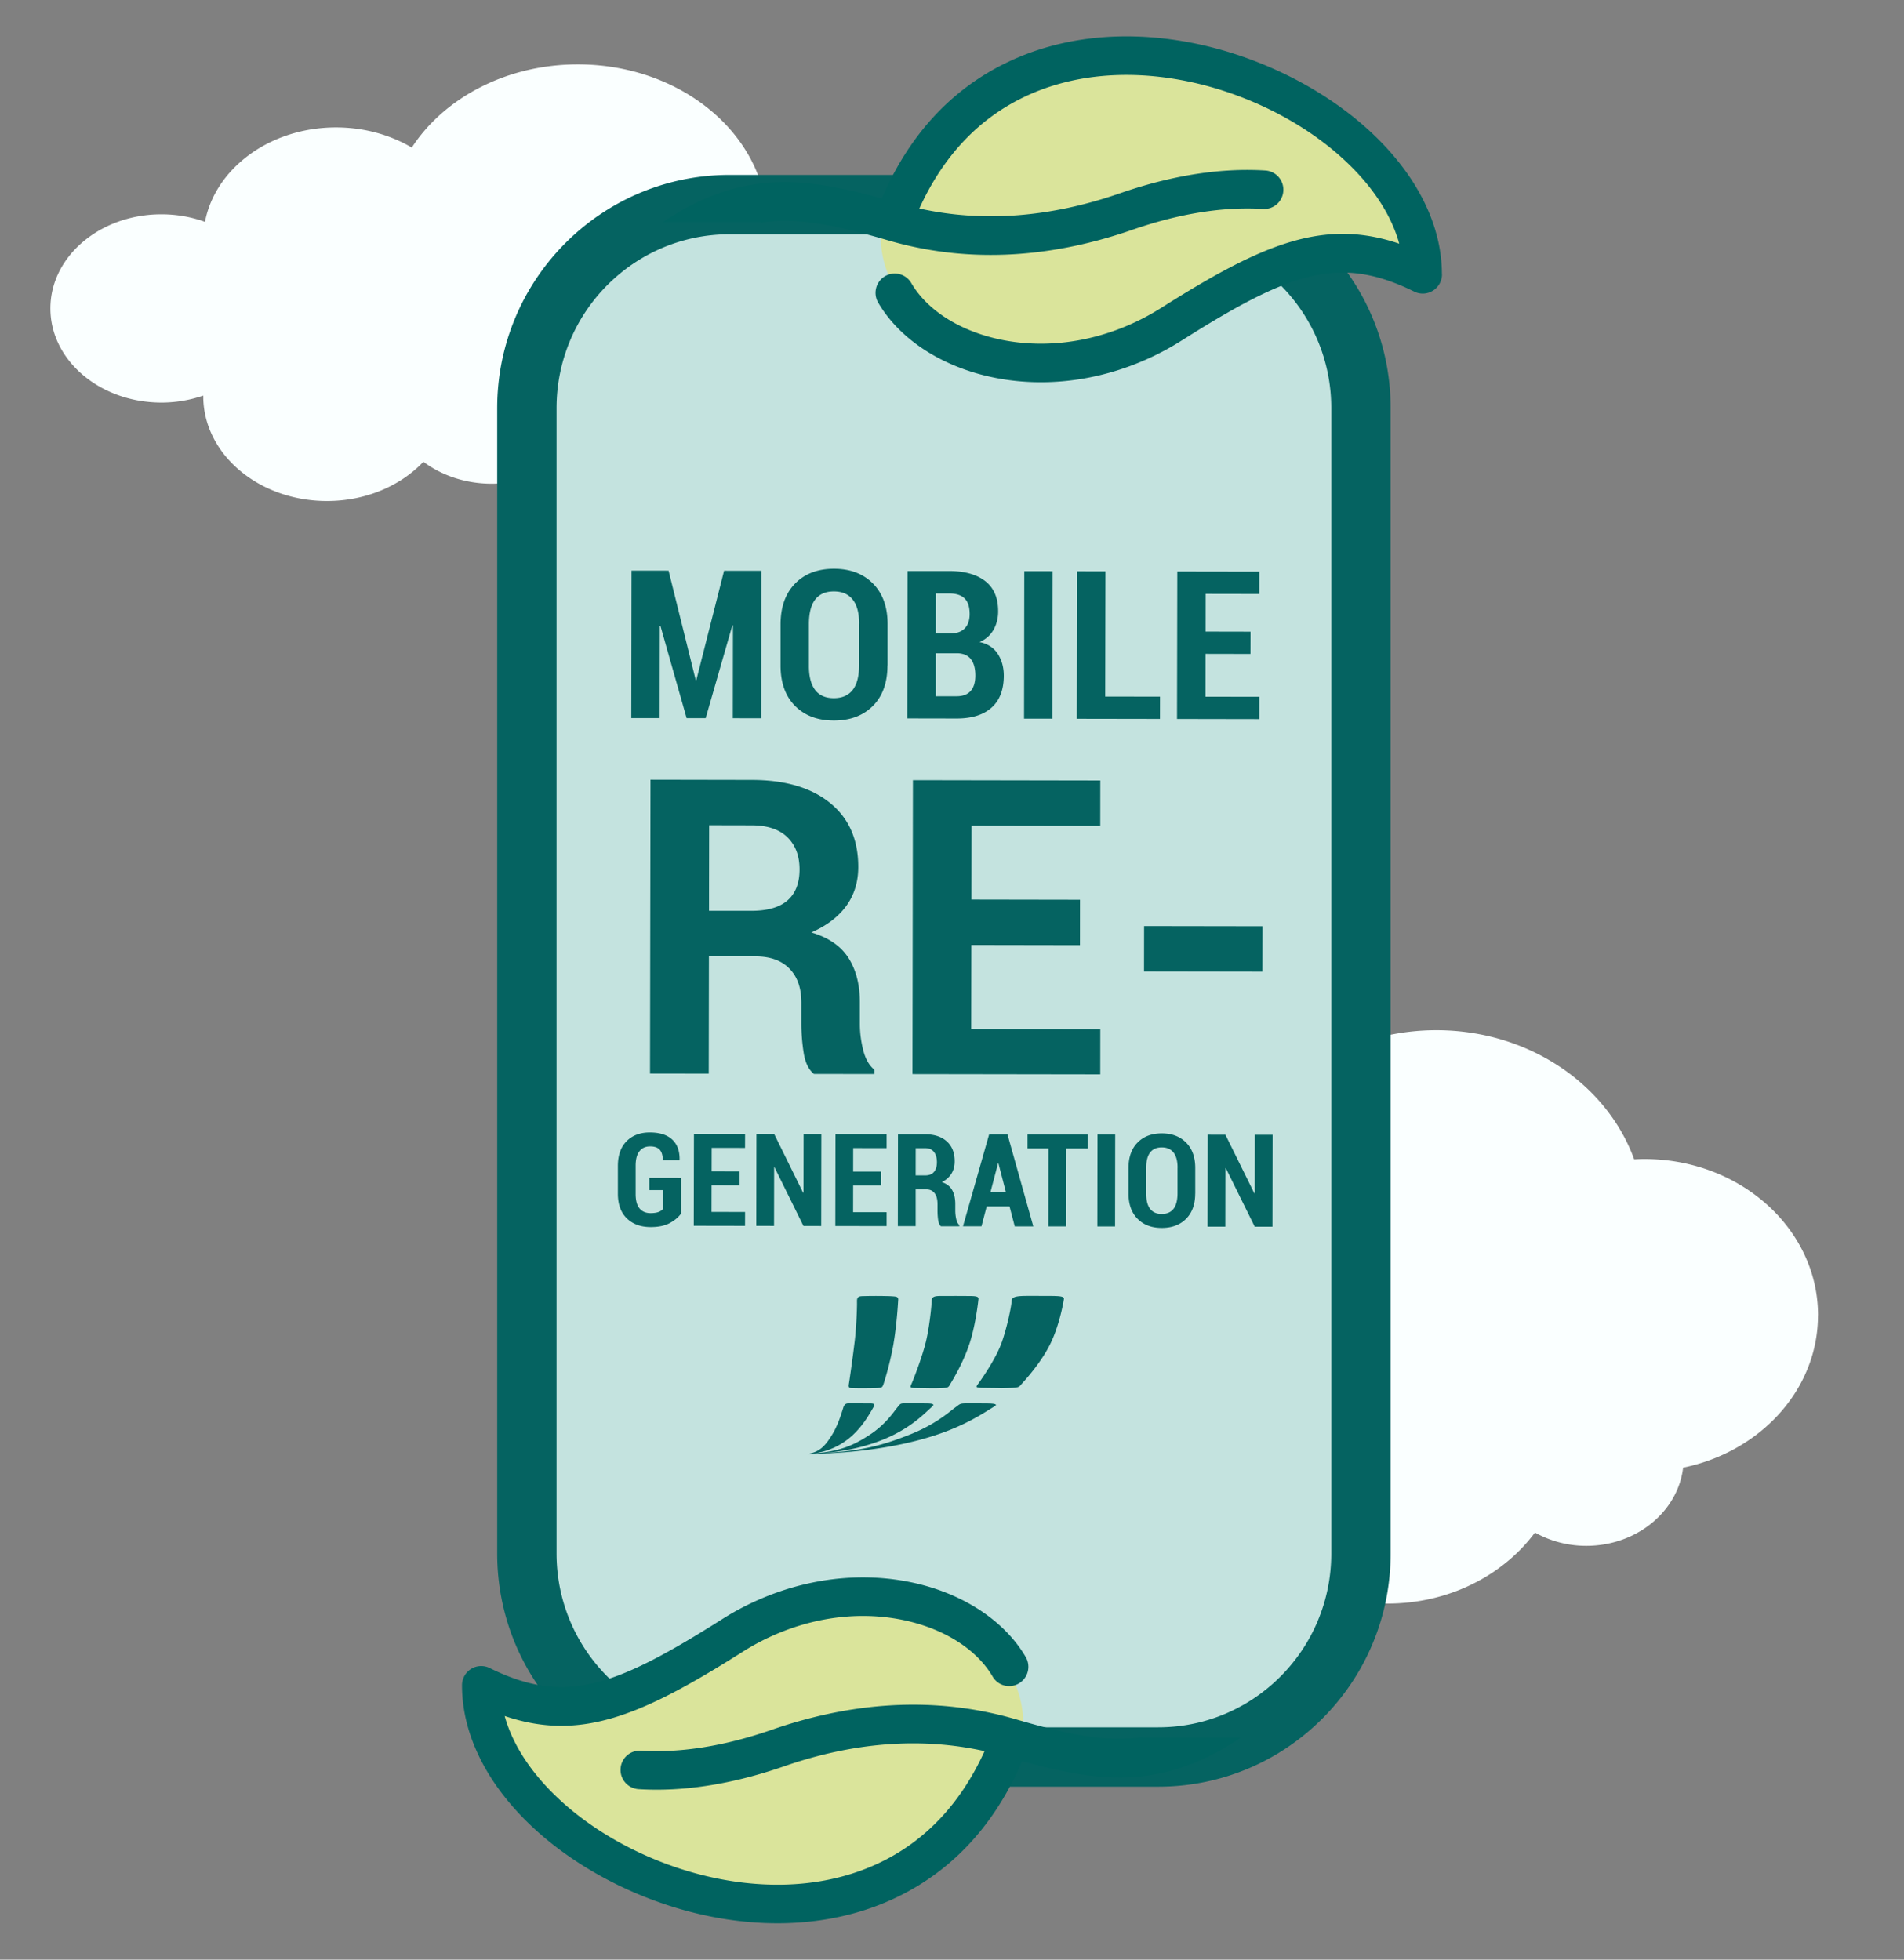 <svg width="204" height="210" viewBox="0 0 204 210" xmlns="http://www.w3.org/2000/svg">
    <rect x="0" y="0" width="204" height="210" fill="#808080" stroke="none"/>
    <g fill="none" fill-rule="evenodd">
        <path d="M17.292 22.965c1.659 0 3.237.291 4.671.81 1.098-5.736 6.966-10.119 14.04-10.119 3.018 0 5.814.801 8.118 2.16C47.583 10.5 54.252 6.9 61.914 6.9c10.956 0 19.884 7.359 20.292 16.566 1.965-.912 4.221-1.434 6.621-1.434 7.626 0 13.809 5.244 13.809 11.712s-6.183 11.712-13.809 11.712h-.078c-.81 7.215-7.971 12.858-16.689 12.858-6.333 0-11.844-2.979-14.697-7.374a12.679 12.679 0 0 1-4.689.894c-2.805 0-5.358-.891-7.311-2.349-2.43 2.562-6.15 4.203-10.329 4.203-7.323 0-13.257-5.034-13.257-11.244v-.054a13.7 13.7 0 0 1-4.488.75C10.725 43.137 5.4 38.619 5.4 33.051c0-5.568 5.325-10.086 11.892-10.086zM194.79 140.952c0-9.249-8.325-16.746-18.594-16.746-.372 0-.738.012-1.104.033-2.919-8.034-11.301-13.839-21.192-13.839-7.491 0-14.112 3.33-18.156 8.43a11.165 11.165 0 0 0-6.087-1.776c-5.766 0-10.44 4.209-10.44 9.402 0 .018.003.033.003.051-9.627.636-17.22 7.866-17.22 16.698s8.325 16.746 18.594 16.746c3.408 0 6.6-.831 9.348-2.271 1.554 8.046 9.339 14.166 18.714 14.166 6.591 0 12.396-3.024 15.804-7.614a11.227 11.227 0 0 0 5.502 1.425c5.382 0 9.81-3.669 10.374-8.379 8.274-1.698 14.448-8.358 14.448-16.323" fill="#FAFFFF" fill-rule="nonzero"/>
        <path d="M75.112 23.796h52.005c10.48 0 18.993 8.483 18.993 18.929v126.539c0 10.446-8.512 18.93-18.993 18.93H75.112c-10.482 0-18.994-8.484-18.994-18.93V42.72c0-10.447 8.512-18.93 18.994-18.93v.006z" fill="#C4E3DF"/>
        <path d="M124.096 18.744c13.754 0 24.9 11.19 24.9 24.988v122.744c0 13.797-11.146 24.988-24.9 24.988H78.171c-13.755 0-24.9-11.19-24.9-24.988V43.732c0-13.798 11.145-24.988 24.9-24.988h45.925zm0 6.36H78.171c-10.237 0-18.54 8.337-18.54 18.628v122.744c0 10.29 8.303 18.628 18.54 18.628h45.925c10.236 0 18.54-8.338 18.54-18.628V43.732c0-10.29-8.304-18.628-18.54-18.628zM96.974 150.386l2.013.005.473.007c.5.017.664.104.445.305l-.688.638c-.79.72-1.81 1.57-3.37 2.367-2.663 1.363-5.63 1.838-7.465 2.006l-.34.028c4.183-.233 6.425-.858 8.792-1.76l.596-.23c2.692-1.061 4.148-2.335 4.812-2.844l.43-.322c.22-.16.334-.192.868-.198l1.077-.001 1.245.01.288.01c.546.032.701.12.412.296l-.964.598-.305.184a24.121 24.121 0 0 1-4.806 2.223c-5.31 1.814-11.407 2.06-13.26 2.094l-.704.005.157-.026c1.106-.201 1.701-.829 2.3-1.756l.172-.273c.48-.782.805-1.679 1.008-2.3l.2-.626c.128-.381.315-.432.562-.439l2.357.007.111.005c.258.02.362.107.249.304l-.265.46c-.44.756-1.023 1.68-1.925 2.545a7.594 7.594 0 0 1-4.252 2.049l-.176.02c2.834-.204 4.329-.86 5.861-1.828l.308-.197c1.661-1.085 2.528-2.392 2.914-2.877l.216-.264c.165-.197.23-.222.654-.225zm4.721-11.506.685-.006 1.411.008c.715.004 1.075.03 1.045.325l-.05.43c-.106.849-.378 2.691-.887 4.283l-.063.182c-.535 1.595-1.34 3.056-1.753 3.765l-.195.33c-.286.476-.188.52-1.046.555l-.191.007c-.31.01-.574.012-.844.01l-1.77-.029c-.489-.012-.539-.05-.43-.317l.11-.251c.277-.66 1.1-2.813 1.474-4.341.343-1.402.564-3.328.622-4.19l.014-.261c.024-.614.636-.485 1.868-.5zm-9.325.017.376-.01.386-.007a52.114 52.114 0 0 1 2.27.02l.349.023c.334.029.498.08.486.358l-.05.755c-.066.92-.203 2.484-.443 3.889l.005-.005-.077.428a34.759 34.759 0 0 1-.892 3.6l-.107.34c-.116.35-.174.407-.475.437l-.145.012-.136.008c-.289.013-.791.02-1.275.021l-.734-.001-.294-.004-.364-.01c-.249-.013-.354-.057-.31-.38l.086-.55c.052-.348.12-.832.194-1.366l.197-1.462.165-1.32.045-.42c.125-1.29.192-2.796.195-3.527l-.003-.344c.013-.412.23-.471.551-.485zm17.672-.028 1.609.001 1.03.004.272.005c.639.015.99.066 1.033.247l.007.061-.03.186c-.117.68-.53 2.758-1.376 4.527-.773 1.618-1.999 3.123-2.661 3.886l-.4.45c-.349.398-.295.464-1.27.498l-.932.026-.387-.012a28.886 28.886 0 0 0-.157-.003l-1.524-.018c-.67-.016-.708-.071-.52-.339l.116-.16c.409-.562 1.9-2.717 2.489-4.407.523-1.49.957-3.497 1.042-4.294l.013-.157c.024-.427.606-.495 1.646-.501zm14.44-17.415c1.085 0 1.948.332 2.604.99.65.658.976 1.564.976 2.718v2.748l-.005-.005c0 1.158-.33 2.064-.981 2.713s-1.52.97-2.604.97c-1.085 0-1.947-.327-2.593-.98-.647-.654-.967-1.555-.967-2.713v-2.748c.005-1.153.33-2.06.977-2.713.645-.654 1.508-.98 2.593-.98zm-54.87-.099c1.07 0 1.874.257 2.416.767.543.51.804 1.233.784 2.169l-.015.04h-1.785c0-.515-.113-.892-.335-1.13-.222-.237-.562-.35-1.016-.35-.488 0-.872.167-1.144.514-.276.342-.414.861-.414 1.55v3.005c-.005.702.133 1.227.41 1.569.276.342.675.515 1.193.515.37 0 .656-.045.868-.129a1.19 1.19 0 0 0 .488-.347v-1.99h-1.494v-1.322l3.397.006v3.836c-.281.391-.685.728-1.213 1.015-.528.282-1.208.426-2.046.421-1.06 0-1.908-.312-2.55-.935-.64-.624-.956-1.506-.956-2.644v-2.99c.005-1.14.32-2.015.942-2.64.621-.618 1.445-.93 2.47-.93zm59.784.242 1.899.005 3.106 6.298.04-.005.01-6.287h1.898l-.015 9.851h-1.898l-3.106-6.292-.04.005-.01 6.282-1.899-.004.015-9.853zm-11.806-.021 1.894.003-.015 9.852-1.894-.003.015-9.852zm-9.646-.013 2.767 9.862h-1.988l-.557-2.134.005-.005h-2.455l-.557 2.129h-1.983l2.801-9.852h1.967zm2.15.004 6.46.01-.005 1.496-2.303-.006-.015 8.357h-1.908l.015-8.357-2.244-.004v-1.496zm-10.943-.014c.976.005 1.74.262 2.302.772.558.51.839 1.223.834 2.134 0 .51-.119.95-.355 1.327a2.44 2.44 0 0 1-1.02.891c.512.174.882.456 1.104.856.221.396.335.891.335 1.49v.718c0 .278.03.565.094.867.064.302.172.525.335.663v.144h-1.968c-.157-.144-.256-.381-.3-.708a7.265 7.265 0 0 1-.064-.98v-.688c0-.5-.099-.892-.306-1.164-.207-.277-.503-.416-.888-.416H98.11l-.004-.01v3.95h-1.909l.015-9.846h2.939zm-9.637-.02 5.478.01v1.495l-3.58-.005-.004 2.515 2.998.005v1.49l-2.998-.005-.005 2.862 3.59.005v1.49l-5.494-.01.015-9.852zm-8.47-.015 1.904.006 3.101 6.297.04-.005.01-6.288 1.903.005-.015 9.852-1.903-.005-3.101-6.292-.04.01-.01 6.277-1.903-.005.015-9.852zm-6.692-.01 5.478.01-.005 1.495-3.575-.004-.005 2.514 2.998.006v1.49l-3.003-.005-.005 2.861 3.595.005-.005 1.49-5.493-.01.02-9.851zm50.125 1.45c-.552 0-.967.18-1.247.546-.281.36-.42.906-.42 1.628v2.768c-.005.733.133 1.277.415 1.643.28.367.695.55 1.247.55.553 0 .971-.178 1.258-.545.286-.366.429-.91.433-1.643v-2.767l.005-.006c0-.717-.143-1.257-.434-1.624-.29-.366-.71-.55-1.257-.55zm-17.504 1.699h-.04l-.818 3.124h1.667l-.809-3.124zm-7.827-1.614H98.11l-.004 2.916h1.025c.41 0 .72-.119.932-.366.212-.248.32-.594.32-1.045 0-.46-.103-.826-.315-1.099-.212-.272-.518-.406-.922-.406zm-1.334-39.438 20.078.035-.005 4.866-13.791-.024-.01 7.916 11.631.02-.004 4.866-11.637-.02-.015 9.001 13.831.025-.005 4.842-20.122-.03.05-31.497zm-28.118-.044 10.858.02c3.575.005 6.37.826 8.387 2.47 2.017 1.639 3.018 3.921 3.018 6.852 0 1.614-.434 3.01-1.287 4.183-.858 1.173-2.106 2.12-3.743 2.837 1.854.55 3.18 1.47 3.994 2.753.809 1.287 1.213 2.871 1.208 4.762v2.312c0 .882.114 1.802.35 2.758.237.96.641 1.668 1.213 2.134v.455l-6.484-.01c-.572-.46-.941-1.228-1.104-2.292a19.92 19.92 0 0 1-.242-3.095v-2.227c.005-1.57-.419-2.792-1.272-3.669-.853-.876-2.06-1.311-3.629-1.316l-5-.01-.005-.005-.02 12.59-6.291-.01.05-31.492zM122.58 99.24l12.687.02-.008 4.866-12.686-.02.007-4.866zM75.981 88.432l-.015 9.174h4.458c1.765.01 3.081-.361 3.944-1.109.863-.747 1.297-1.856 1.297-3.332 0-1.44-.429-2.59-1.297-3.44-.868-.852-2.14-1.278-3.821-1.283l-4.566-.01zm13.375-27.481c1.735 0 3.13.53 4.176 1.584 1.046 1.055 1.568 2.51 1.568 4.362v4.406l-.015.005c0 1.861-.527 3.307-1.572 4.351-1.046 1.04-2.441 1.56-4.177 1.555-1.735 0-3.121-.525-4.156-1.57-1.036-1.044-1.554-2.494-1.549-4.356v-4.406c.01-1.852.528-3.302 1.568-4.357 1.036-1.05 2.421-1.574 4.157-1.574zm36.784.292 8.786.014-.005 2.397-5.739-.01-.005 4.04 4.808.01-.006 2.385-4.807-.01-.01 4.595 5.764.005-.005 2.392-8.811-.016.03-15.802zm-10.753-.02 3.053.005-.025 13.417 5.872.01-.004 2.386-8.92-.015.024-15.803zm-5.643-.014 3.038.005-.025 15.803-3.038-.005.025-15.803zm-8.003-.016c1.642.01 2.919.372 3.836 1.094.917.723 1.37 1.798 1.366 3.234 0 .747-.173 1.41-.508 1.99a3.039 3.039 0 0 1-1.489 1.292c.878.183 1.533.609 1.962 1.272.43.669.641 1.446.641 2.332 0 1.51-.443 2.658-1.316 3.43-.878.778-2.125 1.164-3.747 1.16l-5.276-.01.024-15.794h4.507zm-34.077-.044 3.969.005 2.909 11.728h.064l2.973-11.718 3.99.005-.025 15.803-3.028-.006.015-9.95-.064-.01-2.86 9.955h-2.041L70.76 67.07l-.069.01-.015 9.877-3.037-.005.025-15.803zm21.682 2.228c-.887 0-1.553.287-2.002.87-.449.585-.67 1.452-.675 2.61v4.441c-.01 1.173.217 2.05.665 2.639.449.588 1.12.88 2.002.88.888 0 1.558-.292 2.017-.875.458-.585.69-1.466.69-2.64v-4.44h.01c0-1.148-.227-2.02-.69-2.604-.464-.59-1.134-.881-2.017-.881zM100.266 70v4.614h2.22c.66 0 1.163-.183 1.503-.555.34-.371.508-.925.513-1.653 0-.753-.153-1.337-.463-1.748-.31-.41-.794-.629-1.445-.653h-2.322l-.005-.005zm1.465-6.402h-1.46l-.004 4.288h1.597c.656-.01 1.159-.193 1.504-.55.345-.351.523-.866.523-1.54 0-.752-.178-1.307-.538-1.663-.36-.357-.902-.535-1.622-.535z" fill="#056361" fill-rule="nonzero"/>
        <path d="m94.44 24.325-.02.134c-.157 1.208-.807 9.975 12.51 13.98 16.222 4.882 19.62-8.96 34.688-11.148l.875.068c2.39.201 8.92.854 9.923 2.056l-.004-.134c-.08-1.651-1.49-18.115-25.76-22.763l-.783-.144S108.375.715 94.44 24.325zm15.112 161.35.026-.176c.163-1.354.658-9.976-12.515-13.939-16.223-4.881-19.62 8.96-34.688 11.15l-.534-.041c-2.03-.162-9.208-.82-10.265-2.083l.005.133c.08 1.652 1.49 18.115 25.76 22.763l.783.144s17.494 5.659 31.428-17.951z" fill="#DAE49B" fill-rule="nonzero"/>
        <path d="M154.5 29.395h-.01c0-5.575-2.998-11.253-8.451-15.991-5.035-4.377-11.859-7.615-18.723-8.882-6.976-1.287-13.633-.57-19.24 2.084a26.008 26.008 0 0 0-5.655 3.624c-3.338 2.812-5.996 6.506-7.948 11.04l-.578-.158c-8.152-2.204-14.712-2.792-22.858 2.683h10.537v.05c3.807-.547 7.67.207 13.187 1.798l.387.113c8.12 2.37 16.768 2.042 25.71-.97l.463-.159c5.04-1.748 9.748-2.495 13.998-2.233a2.058 2.058 0 0 0 2.18-1.935 2.063 2.063 0 0 0-1.928-2.189c-4.648-.288-9.726.476-15.092 2.279l-.504.172c-7.47 2.59-14.684 3.129-21.474 1.624 2.555-5.614 6.356-9.65 11.331-12 4.827-2.283 10.616-2.892 16.74-1.758 6.169 1.138 12.283 4.034 16.774 7.94 3.403 2.961 5.66 6.273 6.573 9.585-8.11-2.742-14.634 0-25.492 6.872-5.527 3.5-12.05 4.683-17.898 3.253-4.039-.986-7.278-3.14-8.89-5.902a2.05 2.05 0 0 0-2.816-.737 2.072 2.072 0 0 0-.735 2.826c2.175 3.723 6.351 6.575 11.47 7.828 6.814 1.665 14.353.366 20.75-3.574l1.351-.848c10.95-6.835 16.105-8.406 23.872-4.579.636.312 1.391.277 1.998-.104.6-.376.971-1.04.971-1.752zm-105 151.21c0 5.575 2.998 11.254 8.451 15.991 5.035 4.377 11.859 7.614 18.722 8.882 6.977 1.287 13.634.57 19.24-2.084a26.021 26.021 0 0 0 5.656-3.624c3.338-2.812 5.995-6.506 7.948-11.04l.865.235c8.02 2.14 14.52 2.65 22.571-2.76h-10.537v-.05c-3.718.534-7.49-.172-12.805-1.689l-.77-.222c-8.119-2.37-16.766-2.042-25.71.97l-.462.16c-5.04 1.746-9.748 2.494-13.998 2.232a2.057 2.057 0 0 0-2.18 1.935 2.063 2.063 0 0 0 1.928 2.189c4.648.288 9.726-.477 15.092-2.279l.504-.172c7.47-2.59 14.684-3.129 21.474-1.624-2.554 5.614-6.356 9.65-11.331 12-4.827 2.283-10.616 2.892-16.74 1.758-6.168-1.139-12.283-4.034-16.774-7.94-3.403-2.961-5.661-6.273-6.573-9.58 8.11 2.743 14.634 0 25.492-6.877 5.527-3.5 12.05-4.683 17.898-3.252 4.039.985 7.278 3.138 8.89 5.9a2.05 2.05 0 0 0 2.816.738 2.072 2.072 0 0 0 .735-2.827c-2.175-3.723-6.356-6.574-11.47-7.827-6.927-1.693-14.604-.321-21.068 3.773l-1.033.649c-10.95 6.835-16.105 8.406-23.873 4.579a2.042 2.042 0 0 0-1.992.104 2.066 2.066 0 0 0-.966 1.752z" fill="#006360" fill-rule="nonzero"/>
    </g>
</svg>
